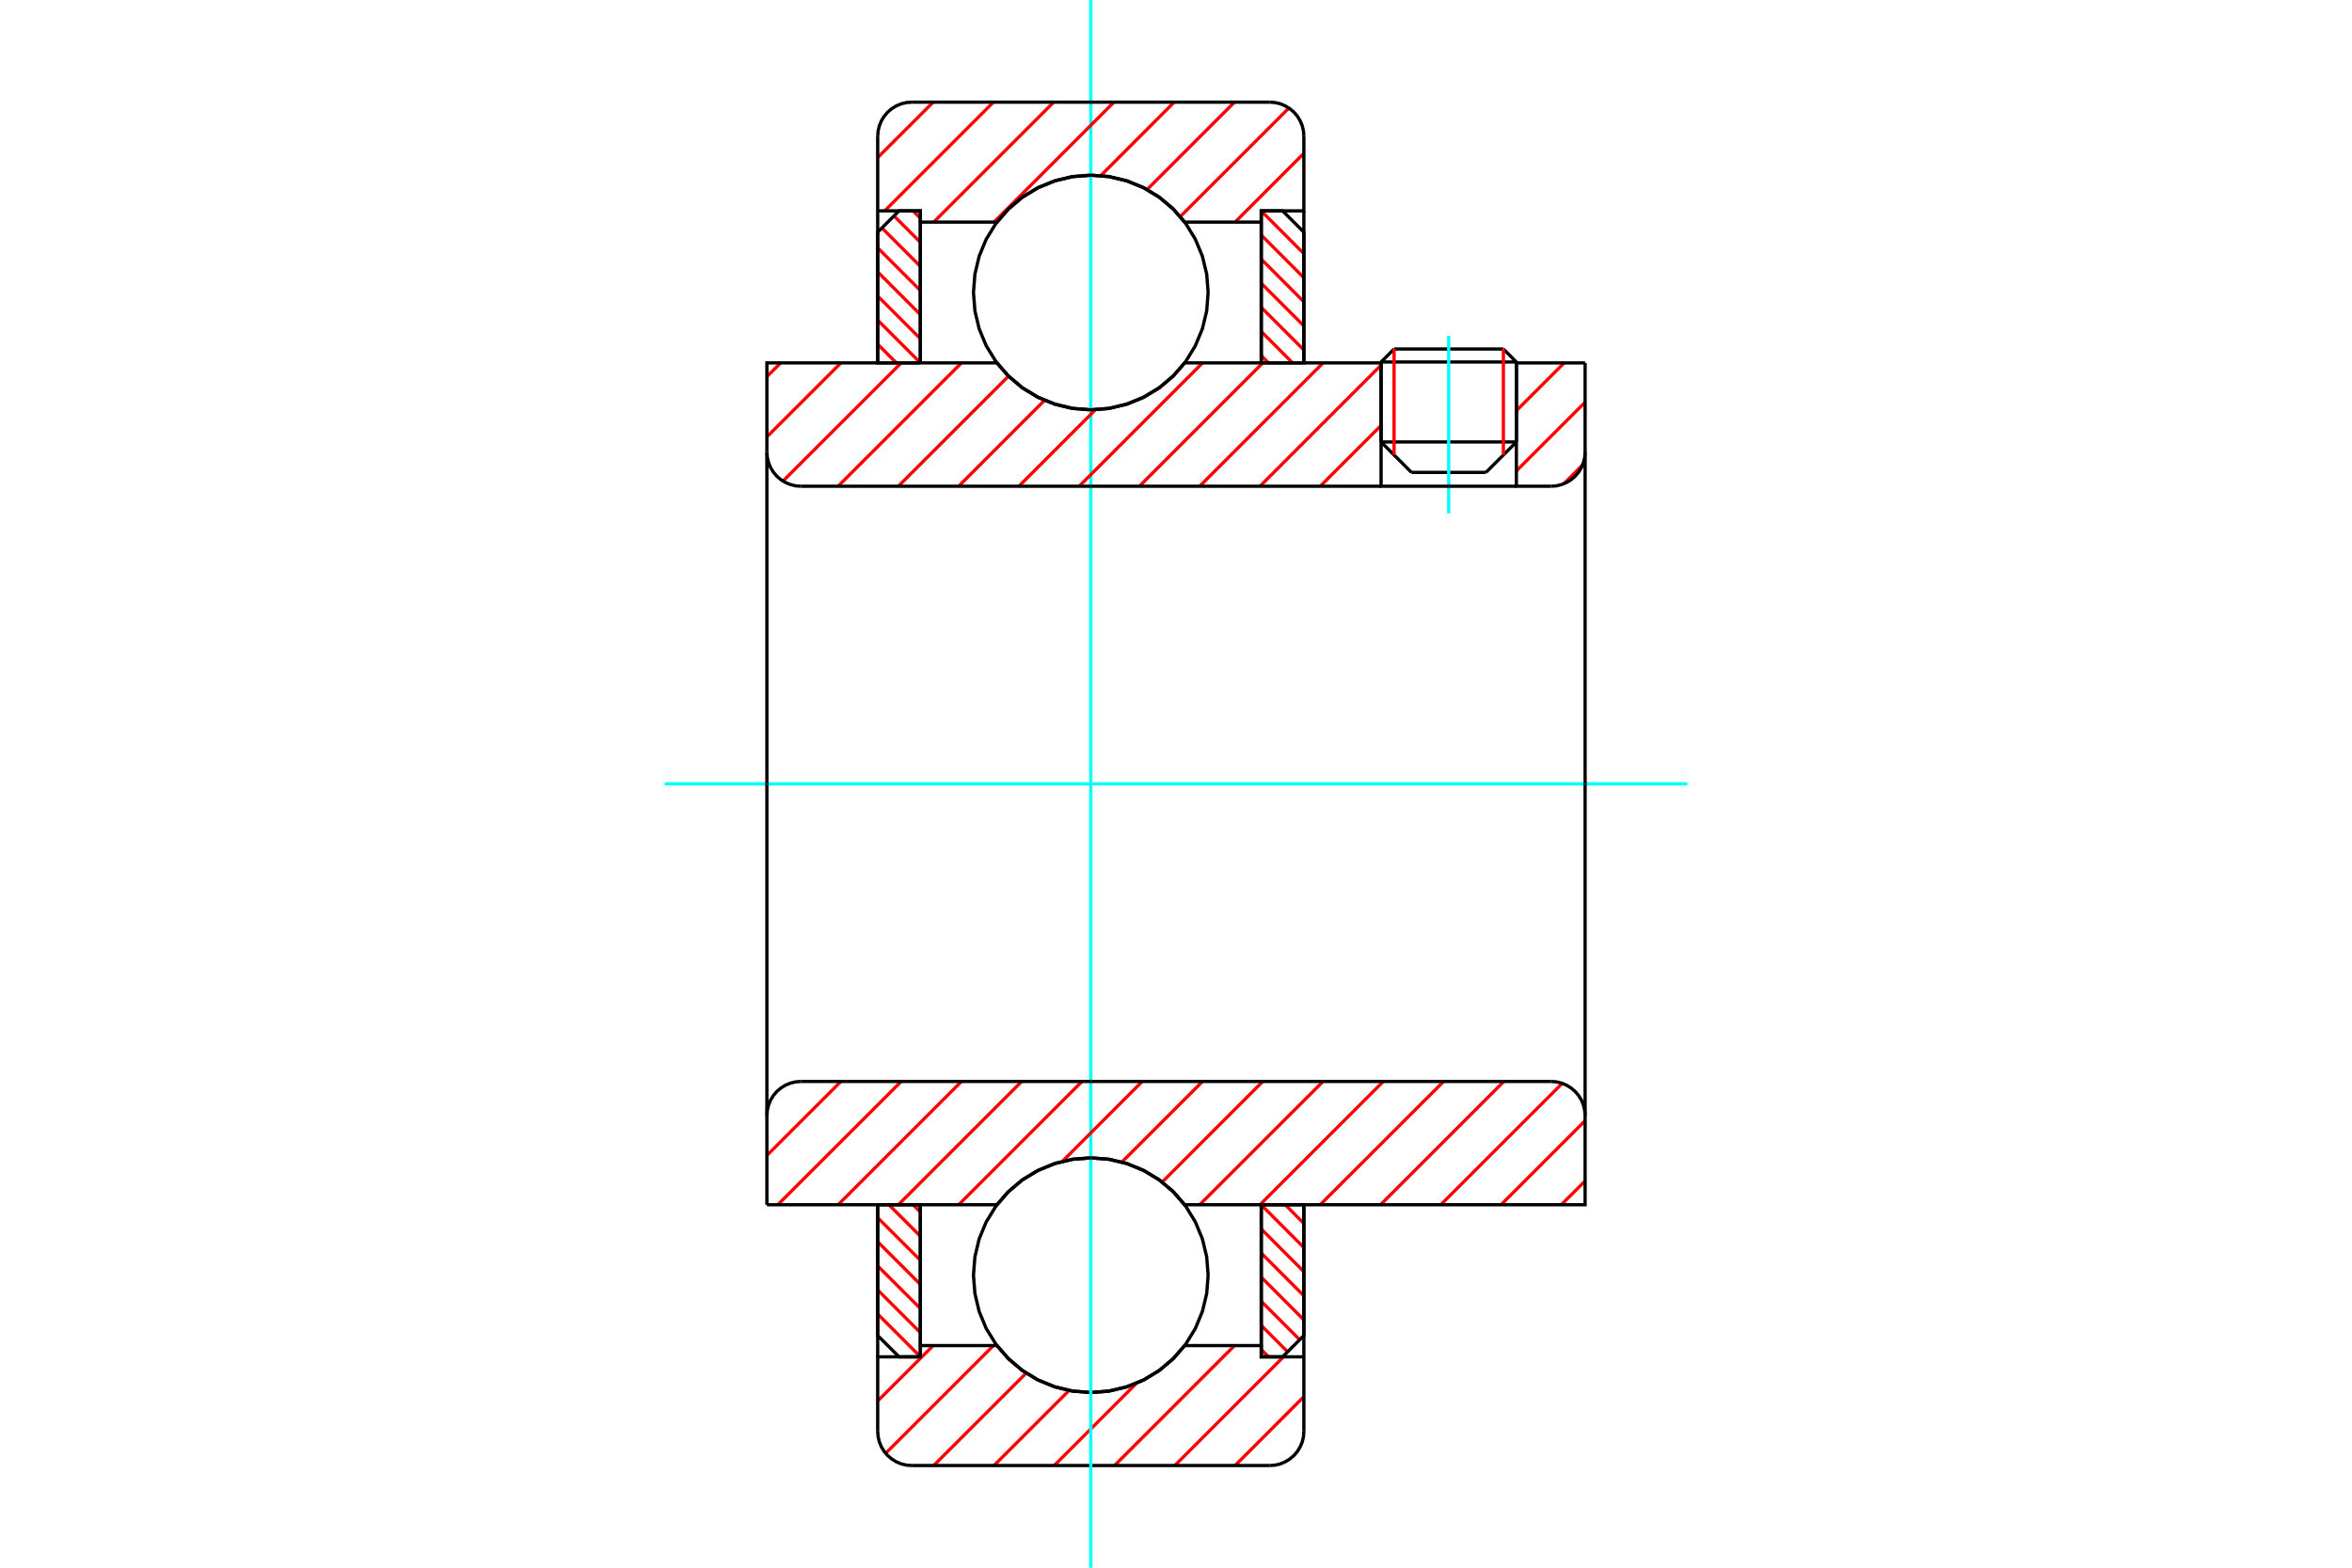 <?xml version="1.0" standalone="no"?>
<!DOCTYPE svg PUBLIC "-//W3C//DTD SVG 1.1//EN"
	"http://www.w3.org/Graphics/SVG/1.1/DTD/svg11.dtd">
<svg xmlns="http://www.w3.org/2000/svg" height="100%" width="100%" viewBox="0 0 36000 24000">
	<rect x="-1800" y="-1200" width="39600" height="26400" style="fill:#FFF"/>
	<g style="fill:none; fill-rule:evenodd" transform="matrix(1 0 0 1 0 0)">
		<g style="fill:none; stroke:#000; stroke-width:50; shape-rendering:geometricPrecision">
			<line x1="23210" y1="5542" x2="21139" y2="5542"/>
			<line x1="21338" y1="5343" x2="23011" y2="5343"/>
			<line x1="21139" y1="6766" x2="23210" y2="6766"/>
			<line x1="22744" y1="7232" x2="21604" y2="7232"/>
			<line x1="21338" y1="5343" x2="21139" y2="5542"/>
			<line x1="23210" y1="5542" x2="23011" y2="5343"/>
			<line x1="22744" y1="7232" x2="23210" y2="6766"/>
			<line x1="21139" y1="6766" x2="21604" y2="7232"/>
			<line x1="21139" y1="5542" x2="21139" y2="6766"/>
			<line x1="23210" y1="6766" x2="23210" y2="5542"/>
		</g>
		<g style="fill:none; stroke:#0FF; stroke-width:50; shape-rendering:geometricPrecision">
			<line x1="22174" y1="7859" x2="22174" y2="5140"/>
		</g>
		<g style="fill:none; stroke:#F00; stroke-width:50; shape-rendering:geometricPrecision">
			<line x1="23011" y1="5343" x2="23011" y2="6965"/>
			<line x1="21338" y1="6965" x2="21338" y2="5343"/>
			<line x1="13434" y1="20117" x2="14087" y2="20770"/>
			<line x1="13434" y1="19748" x2="14087" y2="20401"/>
			<line x1="13434" y1="19380" x2="14087" y2="20032"/>
			<line x1="13434" y1="19011" x2="14087" y2="19663"/>
			<line x1="13434" y1="18642" x2="14087" y2="19294"/>
			<line x1="13606" y1="18444" x2="14087" y2="18925"/>
			<line x1="13975" y1="18444" x2="14087" y2="18556"/>
		</g>
		<g style="fill:none; stroke:#000; stroke-width:50; shape-rendering:geometricPrecision">
			<polyline points="13434,18444 13434,20446 13761,20772 14087,20772 14087,18444 13434,18444"/>
		</g>
		<g style="fill:none; stroke:#0FF; stroke-width:50; shape-rendering:geometricPrecision">
			<line x1="10174" y1="12000" x2="25826" y2="12000"/>
		</g>
		<g style="fill:none; stroke:#F00; stroke-width:50; shape-rendering:geometricPrecision">
			<line x1="13434" y1="5270" x2="13720" y2="5556"/>
			<line x1="13434" y1="4901" x2="14087" y2="5554"/>
			<line x1="13434" y1="4532" x2="14087" y2="5185"/>
			<line x1="13434" y1="4163" x2="14087" y2="4816"/>
			<line x1="13434" y1="3794" x2="14087" y2="4447"/>
			<line x1="13499" y1="3490" x2="14087" y2="4078"/>
			<line x1="13683" y1="3305" x2="14087" y2="3709"/>
			<line x1="13975" y1="3228" x2="14087" y2="3340"/>
		</g>
		<g style="fill:none; stroke:#000; stroke-width:50; shape-rendering:geometricPrecision">
			<polyline points="14087,5556 14087,3228 13761,3228 13434,3554 13434,5556 14087,5556"/>
		</g>
		<g style="fill:none; stroke:#F00; stroke-width:50; shape-rendering:geometricPrecision">
			<line x1="19672" y1="18444" x2="19957" y2="18730"/>
			<line x1="19305" y1="18446" x2="19957" y2="19099"/>
			<line x1="19305" y1="18815" x2="19957" y2="19468"/>
			<line x1="19305" y1="19184" x2="19957" y2="19837"/>
			<line x1="19305" y1="19553" x2="19957" y2="20206"/>
			<line x1="19305" y1="19922" x2="19893" y2="20510"/>
			<line x1="19305" y1="20291" x2="19708" y2="20695"/>
			<line x1="19305" y1="20660" x2="19416" y2="20772"/>
		</g>
		<g style="fill:none; stroke:#000; stroke-width:50; shape-rendering:geometricPrecision">
			<polyline points="19957,18444 19957,20446 19631,20772 19305,20772 19305,18444 19957,18444"/>
		</g>
		<g style="fill:none; stroke:#F00; stroke-width:50; shape-rendering:geometricPrecision">
			<line x1="19305" y1="3230" x2="19957" y2="3883"/>
			<line x1="19305" y1="3599" x2="19957" y2="4252"/>
			<line x1="19305" y1="3968" x2="19957" y2="4620"/>
			<line x1="19305" y1="4337" x2="19957" y2="4989"/>
			<line x1="19305" y1="4706" x2="19957" y2="5358"/>
			<line x1="19305" y1="5075" x2="19785" y2="5556"/>
			<line x1="19305" y1="5444" x2="19416" y2="5556"/>
		</g>
		<g style="fill:none; stroke:#000; stroke-width:50; shape-rendering:geometricPrecision">
			<polyline points="19305,5556 19305,3228 19631,3228 19957,3554 19957,5556 19305,5556"/>
			<polyline points="18492,4478 18470,4197 18404,3923 18296,3662 18149,3422 17966,3208 17752,3025 17511,2877 17251,2770 16977,2704 16696,2682 16415,2704 16141,2770 15880,2877 15640,3025 15426,3208 15243,3422 15095,3662 14987,3923 14922,4197 14900,4478 14922,4759 14987,5033 15095,5293 15243,5534 15426,5748 15640,5931 15880,6078 16141,6186 16415,6252 16696,6274 16977,6252 17251,6186 17511,6078 17752,5931 17966,5748 18149,5534 18296,5293 18404,5033 18470,4759 18492,4478"/>
			<polyline points="18492,19522 18470,19241 18404,18967 18296,18707 18149,18466 17966,18252 17752,18069 17511,17922 17251,17814 16977,17748 16696,17726 16415,17748 16141,17814 15880,17922 15640,18069 15426,18252 15243,18466 15095,18707 14987,18967 14922,19241 14900,19522 14922,19803 14987,20077 15095,20338 15243,20578 15426,20792 15640,20975 15880,21123 16141,21230 16415,21296 16696,21318 16977,21296 17251,21230 17511,21123 17752,20975 17966,20792 18149,20578 18296,20338 18404,20077 18470,19803 18492,19522"/>
		</g>
		<g style="fill:none; stroke:#F00; stroke-width:50; shape-rendering:geometricPrecision">
			<line x1="19957" y1="21382" x2="18904" y2="22436"/>
			<line x1="19645" y1="20772" x2="17981" y2="22436"/>
			<line x1="18895" y1="20600" x2="17059" y2="22436"/>
			<line x1="17397" y1="21175" x2="16136" y2="22436"/>
			<line x1="16363" y1="21287" x2="15214" y2="22436"/>
			<line x1="15707" y1="21021" x2="14291" y2="22436"/>
			<line x1="15205" y1="20600" x2="13556" y2="22249"/>
			<line x1="14283" y1="20600" x2="13434" y2="21448"/>
		</g>
		<g style="fill:none; stroke:#000; stroke-width:50; shape-rendering:geometricPrecision">
			<polyline points="19957,18444 19957,20772 19957,21915"/>
			<polyline points="19436,22436 19517,22430 19597,22411 19672,22379 19742,22336 19805,22283 19858,22221 19900,22151 19932,22076 19951,21996 19957,21915"/>
			<line x1="19436" y1="22436" x2="13956" y2="22436"/>
			<polyline points="13434,21915 13441,21996 13460,22076 13491,22151 13534,22221 13587,22283 13649,22336 13719,22379 13795,22411 13874,22430 13956,22436"/>
			<polyline points="13434,21915 13434,20772 14087,20772 14087,20600 14087,18444"/>
			<polyline points="14087,20600 15259,20600 15442,20808 15655,20986 15893,21129 16149,21233 16419,21297 16696,21318 16972,21297 17242,21233 17499,21129 17737,20986 17950,20808 18133,20600 19305,20600 19305,18444"/>
			<polyline points="19305,20600 19305,20772 19957,20772"/>
			<line x1="13434" y1="20772" x2="13434" y2="18444"/>
		</g>
		<g style="fill:none; stroke:#0FF; stroke-width:50; shape-rendering:geometricPrecision">
			<line x1="16696" y1="24000" x2="16696" y2="0"/>
		</g>
		<g style="fill:none; stroke:#F00; stroke-width:50; shape-rendering:geometricPrecision">
			<line x1="19957" y1="2347" x2="18904" y2="3400"/>
			<line x1="19728" y1="1654" x2="18065" y2="3316"/>
			<line x1="18895" y1="1564" x2="17557" y2="2902"/>
			<line x1="17972" y1="1564" x2="16848" y2="2689"/>
			<line x1="17050" y1="1564" x2="15214" y2="3400"/>
			<line x1="16128" y1="1564" x2="14291" y2="3400"/>
			<line x1="15205" y1="1564" x2="13541" y2="3228"/>
			<line x1="14283" y1="1564" x2="13434" y2="2412"/>
		</g>
		<g style="fill:none; stroke:#000; stroke-width:50; shape-rendering:geometricPrecision">
			<polyline points="13434,5556 13434,3228 13434,2085"/>
			<polyline points="13956,1564 13874,1570 13795,1589 13719,1621 13649,1664 13587,1717 13534,1779 13491,1849 13460,1924 13441,2004 13434,2085"/>
			<line x1="13956" y1="1564" x2="19436" y2="1564"/>
			<polyline points="19957,2085 19951,2004 19932,1924 19900,1849 19858,1779 19805,1717 19742,1664 19672,1621 19597,1589 19517,1570 19436,1564"/>
			<polyline points="19957,2085 19957,3228 19305,3228 19305,3400 19305,5556"/>
			<polyline points="19305,3400 18133,3400 17950,3192 17737,3014 17499,2871 17242,2767 16972,2703 16696,2682 16419,2703 16149,2767 15893,2871 15655,3014 15442,3192 15259,3400 14087,3400 14087,5556"/>
			<polyline points="14087,3400 14087,3228 13434,3228"/>
			<line x1="19957" y1="3228" x2="19957" y2="5556"/>
		</g>
		<g style="fill:none; stroke:#F00; stroke-width:50; shape-rendering:geometricPrecision">
			<line x1="24262" y1="18080" x2="23897" y2="18444"/>
			<line x1="24262" y1="17157" x2="22975" y2="18444"/>
			<line x1="23912" y1="16585" x2="22052" y2="18444"/>
			<line x1="23018" y1="16556" x2="21130" y2="18444"/>
			<line x1="22096" y1="16556" x2="20207" y2="18444"/>
			<line x1="21173" y1="16556" x2="19285" y2="18444"/>
			<line x1="20251" y1="16556" x2="18362" y2="18444"/>
			<line x1="19328" y1="16556" x2="17788" y2="18097"/>
			<line x1="18406" y1="16556" x2="17171" y2="17791"/>
			<line x1="17483" y1="16556" x2="16259" y2="17781"/>
			<line x1="16561" y1="16556" x2="14673" y2="18444"/>
			<line x1="15638" y1="16556" x2="13750" y2="18444"/>
			<line x1="14716" y1="16556" x2="12828" y2="18444"/>
			<line x1="13794" y1="16556" x2="11905" y2="18444"/>
			<line x1="12871" y1="16556" x2="11738" y2="17689"/>
		</g>
		<g style="fill:none; stroke:#000; stroke-width:50; shape-rendering:geometricPrecision">
			<line x1="11738" y1="12000" x2="11738" y2="18444"/>
			<polyline points="12260,16556 12178,16562 12099,16582 12023,16613 11953,16656 11891,16709 11838,16771 11795,16841 11764,16916 11745,16996 11738,17078"/>
			<line x1="12260" y1="16556" x2="23740" y2="16556"/>
			<polyline points="24262,17078 24255,16996 24236,16916 24205,16841 24162,16771 24109,16709 24047,16656 23977,16613 23901,16582 23822,16562 23740,16556"/>
			<polyline points="24262,17078 24262,18444 23609,18444 18133,18444 17950,18236 17737,18058 17499,17915 17242,17811 16972,17747 16696,17726 16419,17747 16149,17811 15893,17915 15655,18058 15442,18236 15259,18444 12391,18444 11738,18444"/>
			<line x1="24262" y1="12000" x2="24262" y2="17078"/>
		</g>
		<g style="fill:none; stroke:#F00; stroke-width:50; shape-rendering:geometricPrecision">
			<line x1="24224" y1="7118" x2="23935" y2="7406"/>
			<line x1="24262" y1="6157" x2="23210" y2="7209"/>
			<line x1="23941" y1="5556" x2="23210" y2="6287"/>
			<line x1="21139" y1="7435" x2="21130" y2="7444"/>
			<line x1="21139" y1="6513" x2="20207" y2="7444"/>
			<line x1="21139" y1="5590" x2="19285" y2="7444"/>
			<line x1="20251" y1="5556" x2="18362" y2="7444"/>
			<line x1="19328" y1="5556" x2="17440" y2="7444"/>
			<line x1="18406" y1="5556" x2="16518" y2="7444"/>
			<line x1="16767" y1="6272" x2="15595" y2="7444"/>
			<line x1="15988" y1="6128" x2="14673" y2="7444"/>
			<line x1="15437" y1="5758" x2="13750" y2="7444"/>
			<line x1="14716" y1="5556" x2="12828" y2="7444"/>
			<line x1="13794" y1="5556" x2="11984" y2="7365"/>
			<line x1="12871" y1="5556" x2="11738" y2="6688"/>
			<line x1="11949" y1="5556" x2="11738" y2="5766"/>
		</g>
		<g style="fill:none; stroke:#000; stroke-width:50; shape-rendering:geometricPrecision">
			<line x1="24262" y1="12000" x2="24262" y2="5556"/>
			<polyline points="23740,7444 23822,7438 23901,7418 23977,7387 24047,7344 24109,7291 24162,7229 24205,7159 24236,7084 24255,7004 24262,6922"/>
			<polyline points="23740,7444 23210,7444 23210,5556"/>
			<polyline points="23210,7444 21139,7444 21139,5556"/>
			<line x1="21139" y1="7444" x2="12260" y2="7444"/>
			<polyline points="11738,6922 11745,7004 11764,7084 11795,7159 11838,7229 11891,7291 11953,7344 12023,7387 12099,7418 12178,7438 12260,7444"/>
			<polyline points="11738,6922 11738,5556 12391,5556 15259,5556 15442,5764 15655,5942 15893,6085 16149,6189 16419,6253 16696,6274 16972,6253 17242,6189 17499,6085 17737,5942 17950,5764 18133,5556 21139,5556"/>
			<line x1="23210" y1="5556" x2="24262" y2="5556"/>
			<line x1="11738" y1="12000" x2="11738" y2="6922"/>
		</g>
	</g>
</svg>

